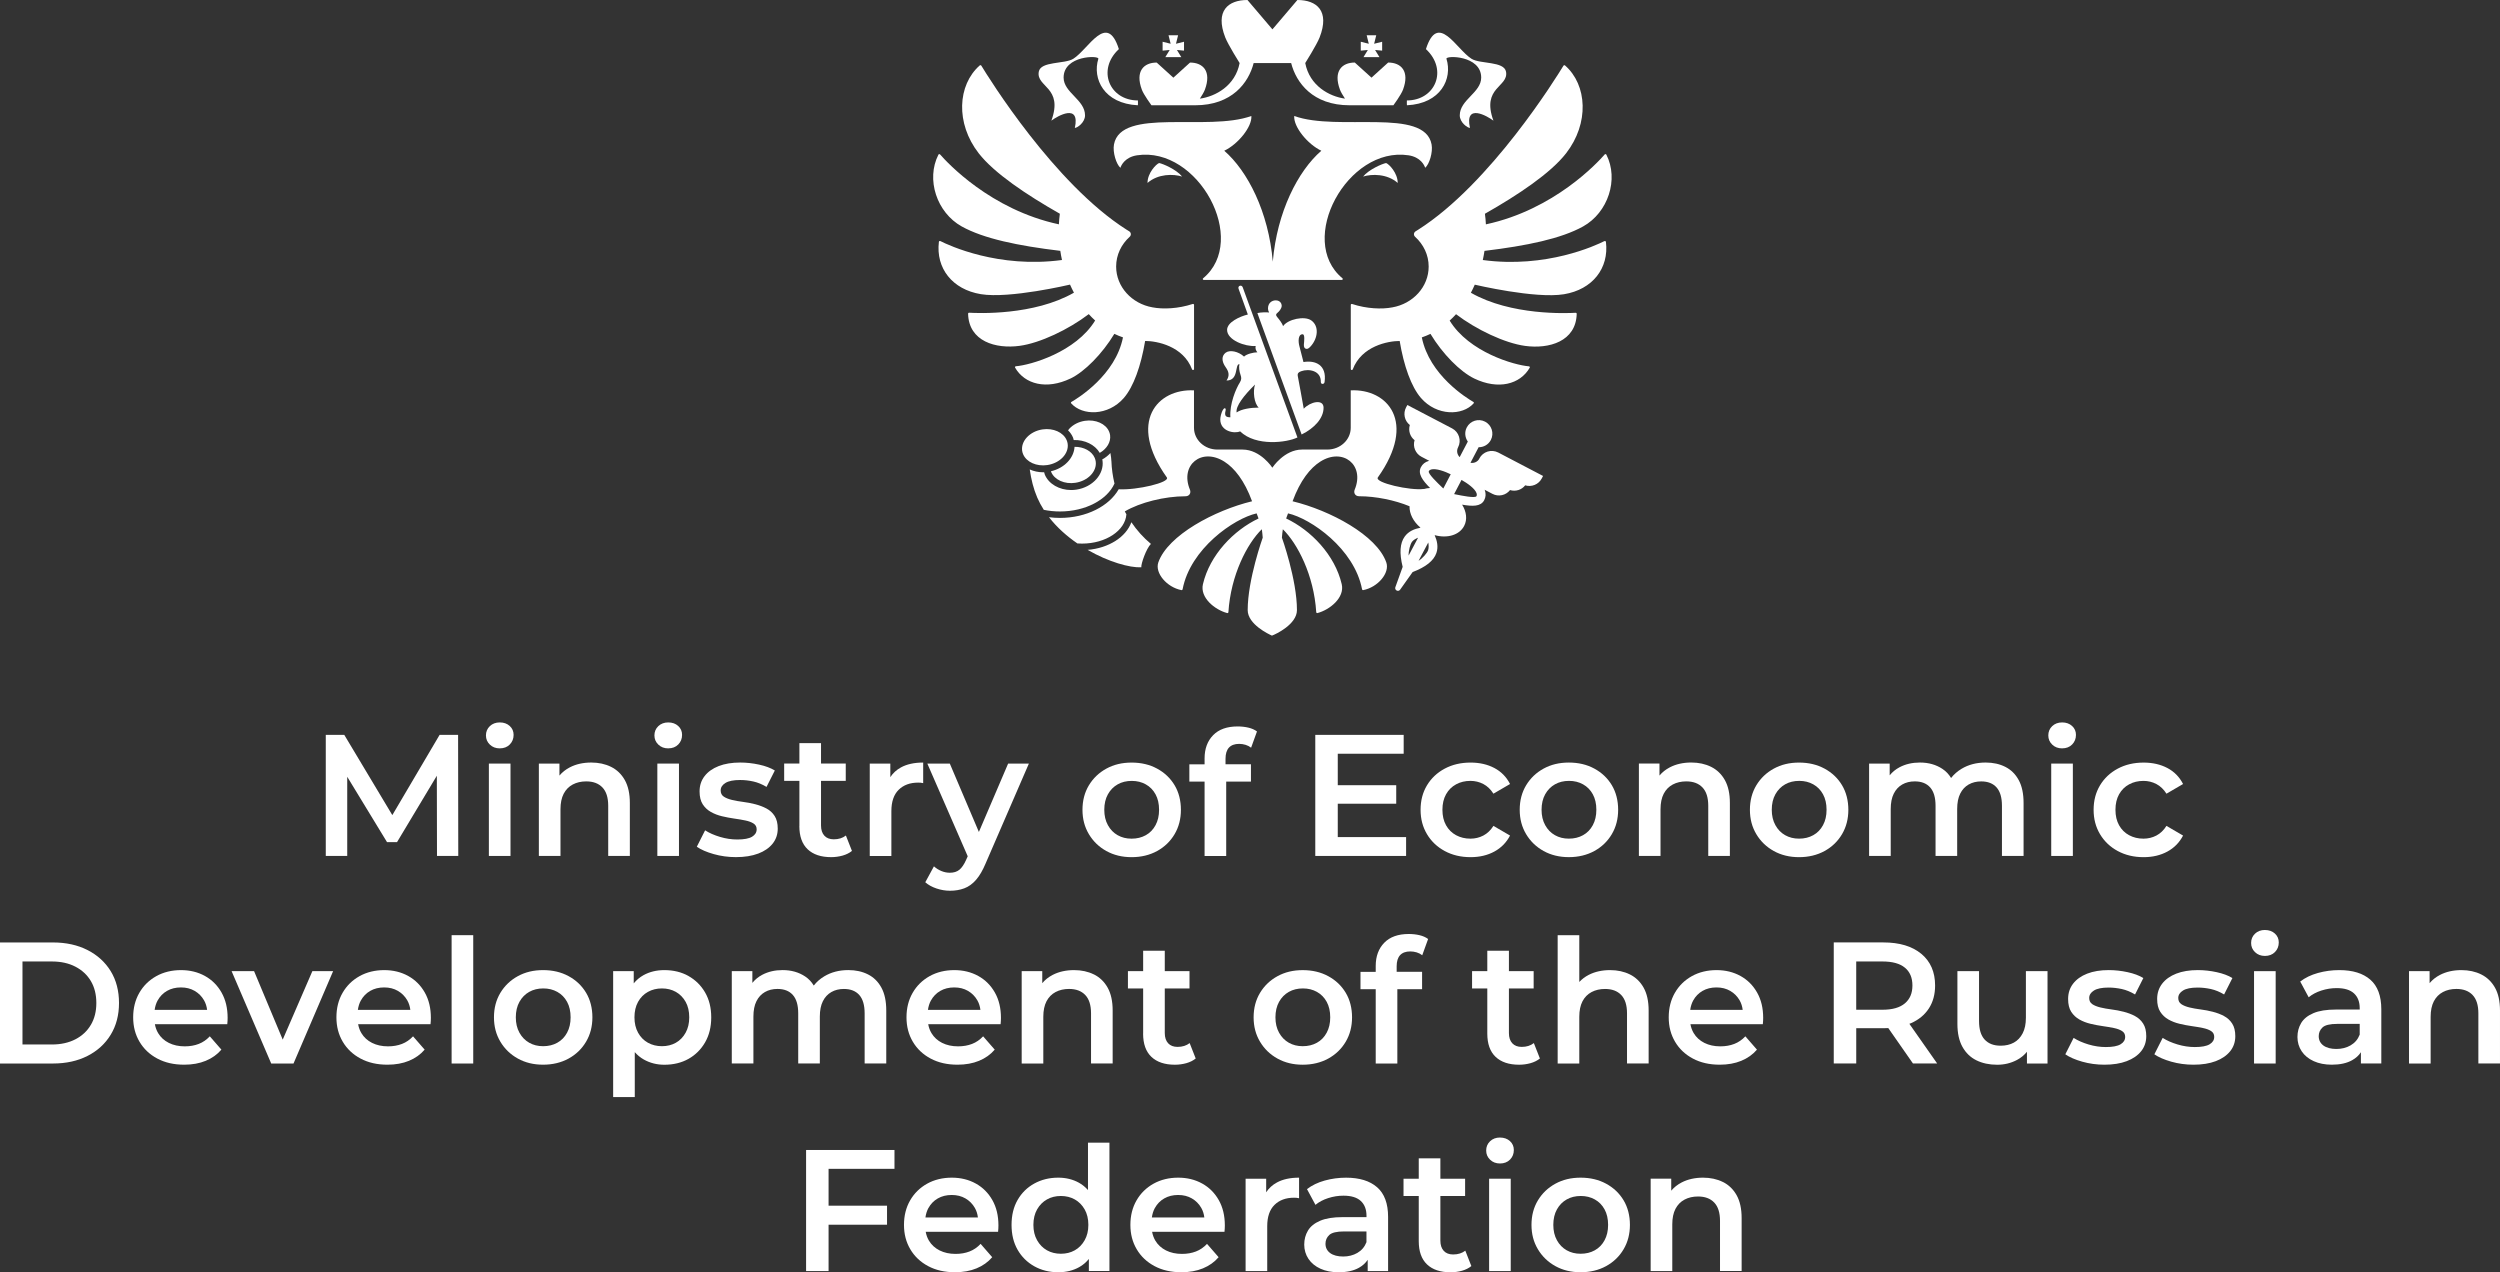 <?xml version="1.0" encoding="UTF-8"?> <svg xmlns="http://www.w3.org/2000/svg" id="_Слой_2" data-name="Слой 2" viewBox="0 0 1144.41 582.4"><rect x="0" y="0" width="1144.41" height="582.4" fill="#333333" stroke="none"/><defs><style> .cls-1 { fill: #fff; } </style></defs><g id="_Слой_1-2" data-name="Слой 1"><g><polygon class="cls-1" points="624.15 26.15 631.46 26.15 629.46 22.88 632.7 23.18 632.7 19.11 629.03 20.03 629.99 16.15 629.99 16.15 625.62 16.15 625.62 16.15 626.58 20.03 622.91 19.11 622.91 23.18 626.15 22.88 624.15 26.15"></polygon><polygon class="cls-1" points="533.44 26.15 540.76 26.15 538.76 22.88 542 23.18 542 19.11 538.32 20.03 539.29 16.15 539.29 16.15 534.91 16.15 534.91 16.15 535.88 20.03 532.2 19.11 532.2 23.18 535.44 22.88 533.44 26.15"></polygon><path class="cls-1" d="M479.42,212.89c5.76-.86,9.94-5.24,9.32-9.75-.08-.56-.23-1.11-.45-1.62-1.52-3.61-6.18-5.69-11.07-4.95-2.87.43-5.42,1.74-7.19,3.67h0c-1.66,1.82-2.41,3.97-2.13,6.07v.02c.08.55.23,1.09.45,1.6,1.52,3.61,6.18,5.69,11.07,4.96Z"></path><path class="cls-1" d="M491.89,204.54c-.29,5.17-4.71,9.78-10.79,11.18.04.11.05.23.09.34,1.51,3.61,6.18,5.7,11.07,4.95,5.76-.86,9.94-5.24,9.32-9.75-.08-.56-.23-1.11-.44-1.62-1.33-3.15-5.05-5.15-9.25-5.1Z"></path><path class="cls-1" d="M503.44,207.31c3.19-1.86,5.15-4.94,4.72-8.11-.08-.56-.23-1.11-.45-1.62-1.51-3.61-6.18-5.69-11.07-4.95-2.87.43-5.42,1.74-7.19,3.67h0c-.2.22-.35.46-.53.7.97.95,1.75,2.06,2.27,3.3.15.36.2.75.31,1.13,5.08-.14,9.74,2.14,11.93,5.88Z"></path><path class="cls-1" d="M634.52,74.63c-1.8.32-7.91,2.96-10.54,6.19,4.01-1.24,10.99-1.33,15.84,2.92h0c0-4.55-3.93-8.59-5.31-9.11Z"></path><path class="cls-1" d="M644.77,71.09c5.54.84,7.29,4.59,7.62,5.73,1.88-1.58,3.62-7.09,2.94-10.71h0c-3.19-17.08-42.89-5.76-62.88-13.02-.38,4.98,6.15,12.96,12.41,15.91-10.69,9.28-20.29,27.97-22.22,50.8-1.93-22.83-11.53-41.52-22.22-50.8,6.25-2.95,12.8-10.93,12.41-15.91-19.99,7.25-59.69-4.06-62.89,13.02-.67,3.61,1.07,9.12,2.95,10.71.34-1.15,2.09-4.89,7.62-5.73,27.97-4.23,51.32,38.88,30.24,56.3-.32.26-.14.75.29.75h63.19c.43,0,.61-.49.3-.75-21.08-17.43,2.27-60.53,30.23-56.3Z"></path><path class="cls-1" d="M662.14,26.91h0c-.5-1.61,15.9-1.65,15.9,8.61,0,6.88-9.81,10.14-9.81,17.28,0,3.32,3.58,5.76,4.67,5.76-2.53-11.46,7.92-5.46,10.74-3.32-5.61-15.41,7.01-15.31,5.77-22.38-.86-4.94-11.83-3.45-15.8-5.95-7.04-4.43-15.38-21.69-20.87-4.43,10.24,9.51,4.28,23.5-8.72,23.5,0,0-.07,2.05.05,2.21,15.5-.76,20.91-12.15,18.07-21.28Z"></path><path class="cls-1" d="M481.27,55.24h0c2.82-2.14,13.27-8.14,10.75,3.32,1.09,0,4.67-2.44,4.67-5.76,0-7.14-9.81-10.4-9.81-17.28,0-10.26,16.4-10.22,15.9-8.61-2.83,9.12,2.57,20.52,18.08,21.28.11-.16.04-2.21.04-2.21-12.99,0-18.95-13.99-8.72-23.5-5.49-17.25-13.83,0-20.87,4.43-3.97,2.5-14.94,1.01-15.8,5.95-1.24,7.07,11.38,6.97,5.77,22.38Z"></path><path class="cls-1" d="M525.29,83.74h0c4.86-4.26,11.84-4.16,15.84-2.92-2.61-3.22-8.74-5.87-10.53-6.19-1.37.51-5.31,4.56-5.31,9.11Z"></path><polygon class="cls-1" points="527.07 48.19 527.07 48.19 527.07 48.19 527.07 48.19"></polygon><path class="cls-1" d="M527.07,48.19h20.06c16.86,0,24.45-10.35,26.75-19.33h17.16c2.29,8.98,9.88,19.33,26.75,19.33h20.06s3.51-4.76,4.39-7.12c3.17-8.48-.88-12.44-6.79-12.44l-7.63,6.92-7.64-6.92c-5.91,0-9.95,3.96-6.79,12.44.4,1.08,1.37,2.68,2.29,4.08-7.12-.98-16.2-5.85-18.19-16.29,0,0,5.26-8.35,6.58-11.73,4.74-12.16-1.31-17.13-10.17-17.13l-11.43,13.44-11.43-13.44c-8.86,0-14.91,4.97-10.17,17.13,1.32,3.38,6.58,11.74,6.58,11.74-2,10.44-11.08,15.31-18.2,16.29.92-1.4,1.88-2.99,2.29-4.08,3.16-8.48-.87-12.44-6.79-12.44l-7.63,6.92-7.63-6.92c-5.91,0-9.95,3.96-6.79,12.44.88,2.35,4.39,7.11,4.39,7.12Z"></path><path class="cls-1" d="M734.45,110.36h0c-3.87,1.96-26.59,12.6-55.68,8.67.3-1.39.56-2.79.77-4.19,19.36-2.32,35.1-5.6,45.14-11.18,11.43-6.36,16.43-21.56,10.66-32.86-.15-.29-.56-.34-.77-.1-3.16,3.64-23.05,25.27-54.38,32-.08-1.62-.23-3.24-.45-4.85,15.22-8.63,30.07-18.57,37.15-27.67,10.69-13.75,9.71-31.28-.47-40.22-.11-.09-.25-.13-.38-.11-.14.02-.26.1-.34.21-3.22,5.31-33.35,54.02-66.44,75.05-.4.26-.81.51-1.22.76-.95.58-1.05,1.81-.24,2.54,3.81,3.46,6.19,8.27,6.19,13.61,0,9.29-7.16,17.01-16.62,18.68-4.81.93-11.75.66-18.42-1.54-.3-.1-.61.1-.61.4v29.41c0,.47.72.59.89.14,4.05-10.74,16.19-13.02,21.49-13.02,1.91,11.48,5.32,20.98,9.75,26.1,7.21,8.31,19,8.2,24.11,2.45.08-.1.12-.22.1-.35-.02-.13-.1-.23-.21-.29-3-1.73-20.18-12.27-23.61-29.55,1.36-.47,2.68-1,3.95-1.62,5.54,9.18,13.61,17.35,20.11,20.47,10.91,5.23,20.9,2.69,25.33-4.97.16-.27-.04-.61-.36-.64-6.75-.54-27.46-6.48-36.29-20.94,1.01-.93,2-1.89,2.92-2.92,9.23,7.03,22.28,13.24,31.62,14.51,10.93,1.49,23.32-2,23.62-14.71,0-.25-.22-.46-.49-.45-3.89.23-29.62,1.35-47.95-9.17.64-1.21,1.23-2.44,1.78-3.7,0,0,27.7,6.55,40.83,4.38,13.04-2.15,20.68-11.88,19.21-23.97-.04-.3-.39-.48-.67-.34Z"></path><path class="cls-1" d="M490.01,173.29c6.49-3.12,14.56-11.29,20.1-20.47,1.27.63,2.6,1.16,3.95,1.62-3.44,17.28-20.61,27.82-23.61,29.55-.11.06-.19.17-.21.29-.02.12.01.25.1.35,5.11,5.75,16.9,5.86,24.11-2.45,4.43-5.12,7.84-14.62,9.75-26.1,5.31,0,17.44,2.28,21.49,13.02.18.45.9.34.9-.14v-29.41c0-.3-.32-.5-.62-.4-6.67,2.2-13.61,2.47-18.41,1.54-9.47-1.67-16.63-9.4-16.63-18.68,0-5.34,2.38-10.16,6.19-13.61.81-.73.7-1.96-.24-2.54-.41-.25-.82-.5-1.23-.76-33.07-21.02-63.19-69.69-66.43-75.04-.15-.25-.51-.3-.74-.11-10.16,8.95-11.15,26.47-.46,40.22,7.08,9.09,21.93,19.04,37.14,27.67-.21,1.61-.36,3.23-.44,4.85-31.31-6.72-51.18-28.32-54.37-31.98-.21-.25-.64-.2-.78.09-5.76,11.31-.76,26.49,10.66,32.85,10.03,5.58,25.77,8.86,45.14,11.18.21,1.4.46,2.8.77,4.19-29.06,3.93-51.77-6.68-55.67-8.66-.29-.15-.64.04-.68.34-1.47,12.1,6.16,21.81,19.21,23.96,13.12,2.17,40.82-4.38,40.82-4.38h0c.55,1.25,1.15,2.49,1.79,3.7-18.33,10.52-44.05,9.41-47.95,9.17-.27-.02-.5.2-.5.45.31,12.71,12.69,16.2,23.62,14.71,9.34-1.27,22.39-7.48,31.62-14.51.93,1.03,1.91,2,2.92,2.92-8.82,14.46-29.53,20.4-36.28,20.94-.33.03-.52.37-.36.64,4.43,7.66,14.42,10.21,25.34,4.97Z"></path><path class="cls-1" d="M604.63,174.86c-.05,1.18,1.61,1.18,1.72-.03,1.08-7.77-4.18-10.01-9.67-9.1-.68-2.67-1.24-5.01-1.88-7.33-.51-1.87-.69-5.39,1.48-5.39,1.17,0,.7,3.27.59,4.68-.1,1.24.35,1.99,1.35,2.02.63.03,1.41-.77,1.87-1.3,3.15-3.56,3.88-9.07.19-11.72-3.08-2.23-10.81-.57-12.93,2.61-.32-1.2-1.85-3.17-2.59-4.03-.71-.84-.9-1.41.09-2.15.47-.36,1.87-1.76,1.87-3.2,0-.86-.66-2.43-2.77-2.43-1.66,0-3.51,1.15-3.51,3.72,0,.57.14,1.18.51,1.84-1.05-.17-3.9-.1-5.37.26l20.25,55.58c5.8-2.86,10.05-7.39,10.05-12.25,0-4.14-6.1-2.77-9.07.46-.95-5.25-1.8-10.11-2.73-14.94-.25-1.33.42-1.81,1.5-2.21h0c3.6-1.33,9.23-.25,9.04,4.94Z"></path><path class="cls-1" d="M559.89,187.51c-.87,1.31-1.29,3.54-1.29,4.5,0,5.51,6.56,6.62,9.07,5.45,7.25,7.01,21.48,5.14,26.25,2.79l-25.06-68.77c-.51-1.3-2.35-.68-1.9.67h0s4.26,11.82,4.26,11.82c-3.64.87-9.5,3.52-9.5,7.04,0,4.68,8.29,7.73,13.08,7.37-.24,1.07.04,2.02.78,2.89-1.74,0-5.02.81-6.1,1.97-2.54-2.37-6.52-3.23-8.41-1.79-1.9,1.45-1.96,3.91.03,6.69,1.38,1.92,1.9,3.82.35,6.05,5.78,0,3.65-7.51,5.91-7.51-.29,1.46-.11,3.14.54,5.01.43,1.24.43,2.12-.31,3.32-1.86,2.98-4.76,9.82-4.37,16.01-1.89-.01-2.86-.47-2.19-3.06.25-.96-.35-1.65-1.13-.46ZM574.51,176.03c-1.07,3.18-.4,8.67,1.69,10.55-3.63,0-7.95.68-10.12,2.22h0c-.52-2.83,3.42-7.89,8.43-12.77Z"></path><path class="cls-1" d="M510.17,221.34c-.79-3.34-1.29-6.77-1.41-10.3,0-.02-.01-.05-.02-.07.02-.49-.18-2.12-.43-3.59-1.05,1.14-2.3,2.16-3.76,2.95.03.18.12.34.14.52.85,6.21-4.52,12.17-11.97,13.29-.8.12-1.6.18-2.39.18-5.39,0-10.24-2.74-12.04-7.03-.15-.36-.22-.75-.33-1.13-.15,0-.31.03-.47.03-2.19,0-4.27-.47-6.11-1.29.65,4.48,1.7,8.84,3.43,12.85.85,1.96,1.86,3.84,3,5.63,2.35.49,4.84.75,7.42.75,11.69,0,21.62-5.38,24.94-12.78Z"></path><path class="cls-1" d="M517.9,239.06c-2.42,6.74-10.34,11.87-20.03,12.65,9.53,5.51,19.28,8.25,24.58,7.98-.17-1.62,2.29-8.62,4.4-10.71-3.44-2.85-6.42-6.2-8.95-9.92Z"></path><path class="cls-1" d="M677.22,209.9c-.8,1.53-2.48,2.24-4.09,1.95l3.73-7.13c2.27.03,4.47-1.16,5.59-3.31,1.59-3.04.41-6.8-2.63-8.39-3.04-1.59-6.8-.41-8.38,2.63-1.12,2.14-.84,4.63.47,6.48l-3.73,7.13c-1.16-1.16-1.53-2.95-.73-4.48,1.64-3.15.42-7.02-2.72-8.67l-20.5-10.72-.6,1.14c-1.43,2.74-.7,6.12,1.74,8.03-.78,2.54.08,5.3,2.17,6.94-.91,2.96.41,6.14,3.15,7.58l3.61,1.89c-.11.03-.24.02-.34.05-1.59.46-2.77,1.41-3.51,2.82-1.57,3,.76,6.1,4.18,9.54-1.01.05-1.97.22-2.88.49,0,0-.01-.04-.01-.05-6.07.85-22.63-2.83-21.02-5.26,18.14-25.52,4.27-40.71-12.41-39.87v17.14c0,5.5-4.8,9.96-10.72,9.96h-11.52c-8.26,0-13.64,8.3-13.64,8.3,0,0-5.38-8.3-13.64-8.3h-11.52c-5.92,0-10.71-4.46-10.71-9.96v-17.14c-16.68-.84-30.57,14.35-12.42,39.87,1.51,2.28-13.65,5.87-22.05,5.41-4.37,7.69-14.77,13.11-26.89,13.11-1.71,0-3.38-.11-5.01-.32,3.65,4.7,8.19,8.71,12.99,12,.69.05,1.4.08,2.11.08,10.9,0,19.8-5.96,20.33-13.41-.25-.44-.5-.87-.74-1.32,6.95-4.12,18.23-6.94,27.77-6.94,1.82,0,2.67-1.54,2.04-3.05-4.68-11.27,5.39-19.43,15.81-12.78,4.55,2.9,9.16,8.6,12.64,18.12-17.1,4.14-38.56,15.54-42.91,27.99-1.67,4.81,3.85,11.36,10.56,12.68.12.03.24,0,.35-.06.1-.07.17-.17.2-.29,3.5-18.58,23.49-32.43,33.89-34.78.52,1.4.35.95.87,2.34-11.33,5.36-22.31,16.65-25.45,30.08-1.44,6.15,5.42,11.7,11.08,13.21.28.08.56-.12.58-.4,1.08-16.98,8.58-31.41,15.3-37.97.18,1.28.32,2.57.41,3.86,0,0-6.88,19.17-6.88,33.16,0,6.51,9.67,11.05,11.1,11.68,1.79-.64,11.45-5.18,11.45-11.68,0-13.99-6.88-33.16-6.88-33.16.09-1.29.23-2.58.42-3.86,6.71,6.56,14.22,20.98,15.29,37.97.02.28.3.48.58.4,5.67-1.52,12.52-7.06,11.09-13.21-3.14-13.43-14.12-24.73-25.45-30.08.52-1.4.35-.94.87-2.34,10.4,2.35,30.38,16.2,33.89,34.78.03.12.1.22.2.29.1.07.23.09.34.06,6.7-1.32,12.24-7.87,10.55-12.68-4.33-12.45-25.8-23.85-42.9-27.99,3.48-9.52,8.1-15.23,12.64-18.12,10.41-6.64,20.49,1.52,15.8,12.78-.63,1.51.22,3.04,2.04,3.04,7.59,0,16.31,1.79,23.06,4.58-.11,3.39,1.71,7,4.93,9.73.02.03.04.06.06.09,0,0,0,0,0,0-2.84.56-5.46,1.65-7.19,4.04-2.21,3.04-2.51,7.6-.95,13.9l-3.37,9.36c-.17.57.09,1.18.62,1.46s1.18.14,1.55-.33l5.76-8.12c6.05-2.31,9.63-5.15,10.87-8.7.97-2.79.37-5.55-.79-8.21,5.67,1.6,11.29.04,13.5-4.2,1.55-2.97,1.05-6.57-.93-9.75,4.72.83,8.55.94,10.11-2.03.74-1.41.84-2.92.32-4.49-.04-.11-.11-.21-.15-.31l3.63,1.9c2.74,1.43,6.12.7,8.03-1.74,2.54.78,5.3-.08,6.94-2.17,2.96.91,6.14-.41,7.58-3.15l.6-1.14-20.5-10.72c-3.15-1.64-7.02-.43-8.67,2.72ZM644.81,254.32c-.07-2.21.72-5.14,1.56-6.31.6-.83,1.74-1.44,2.77-1.86l-4.33,8.17ZM653.74,251.86c-.47,1.36-2.5,3.67-4.37,4.87l4.44-8.39c.23,1.07.26,2.57-.07,3.52ZM660.69,223.61c-.19-.18-.38-.37-.57-.55-1.97-1.89-6.6-6.3-6.06-7.34.21-.41.53-.65,1.04-.8,2.2-.64,6.22.84,8.99,2.19l-3.39,6.5ZM675.87,227.13c-.54,1.03-6.81-.25-9.49-.8-.25-.05-.5-.1-.74-.15l3.39-6.49c2.67,1.5,6.18,3.96,6.9,6.12.17.51.15.9-.06,1.31Z"></path><polygon class="cls-1" points="209.78 391.82 209.7 336.4 201.23 336.4 179.59 373.13 157.6 336.4 149.13 336.4 149.13 391.82 158.95 391.82 158.95 355.58 177.16 385.49 181.75 385.49 199.97 355.1 200.04 391.82 209.78 391.82"></polygon><rect class="cls-1" x="223.79" y="349.54" width="9.9" height="42.28"></rect><path class="cls-1" d="M228.78,342.57c1.9,0,3.43-.59,4.59-1.78,1.16-1.19,1.74-2.65,1.74-4.39,0-1.64-.59-3-1.78-4.08-1.19-1.08-2.71-1.62-4.55-1.62s-3.36.57-4.55,1.7c-1.19,1.14-1.78,2.55-1.78,4.24s.59,3.04,1.78,4.2c1.19,1.16,2.7,1.74,4.55,1.74Z"></path><path class="cls-1" d="M288.32,391.82v-24.23c0-4.28-.77-7.77-2.3-10.49-1.53-2.72-3.63-4.74-6.29-6.06-2.67-1.32-5.69-1.98-9.07-1.98-3.7,0-6.96.73-9.78,2.18-1.91.98-3.5,2.25-4.79,3.79v-5.49h-9.42v42.28h9.9v-21.38c0-2.85.49-5.21,1.46-7.09.98-1.87,2.36-3.29,4.16-4.24,1.79-.95,3.85-1.42,6.18-1.42,3.17,0,5.63.92,7.4,2.77,1.77,1.85,2.65,4.65,2.65,8.39v22.96h9.9Z"></path><path class="cls-1" d="M305.9,342.57c1.9,0,3.43-.59,4.59-1.78,1.16-1.19,1.74-2.65,1.74-4.39,0-1.64-.59-3-1.78-4.08-1.19-1.08-2.71-1.62-4.55-1.62s-3.36.57-4.55,1.7c-1.19,1.14-1.78,2.55-1.78,4.24s.59,3.04,1.78,4.2c1.19,1.16,2.7,1.74,4.55,1.74Z"></path><rect class="cls-1" x="300.91" y="349.54" width="9.9" height="42.28"></rect><path class="cls-1" d="M347.07,390.75c2.85-1.08,5.05-2.6,6.61-4.55,1.56-1.95,2.34-4.25,2.34-6.89,0-2.38-.48-4.3-1.42-5.78-.95-1.48-2.2-2.62-3.76-3.44-1.56-.82-3.26-1.46-5.11-1.94-1.85-.48-3.71-.83-5.58-1.07-1.87-.24-3.58-.54-5.11-.91-1.53-.37-2.77-.87-3.72-1.5-.95-.63-1.42-1.58-1.42-2.85,0-1.37.72-2.51,2.18-3.41,1.45-.9,3.68-1.35,6.69-1.35,2.01,0,4.02.22,6.06.67,2.03.45,4.05,1.28,6.06,2.49l3.8-7.52c-1.9-1.16-4.3-2.06-7.21-2.69-2.9-.63-5.78-.95-8.63-.95-3.8,0-7.09.54-9.86,1.62-2.77,1.08-4.92,2.61-6.45,4.59-1.53,1.98-2.3,4.31-2.3,7.01,0,2.43.48,4.38,1.42,5.86.95,1.48,2.19,2.65,3.72,3.52,1.53.87,3.23,1.53,5.11,1.98,1.87.45,3.75.8,5.62,1.07,1.87.26,3.58.55,5.11.87,1.53.32,2.77.78,3.72,1.39.95.61,1.43,1.49,1.43,2.65,0,1.42-.7,2.56-2.1,3.4-1.4.84-3.66,1.27-6.77,1.27-2.64,0-5.28-.4-7.92-1.19-2.64-.79-4.91-1.79-6.81-3.01l-3.8,7.52c1.9,1.32,4.47,2.44,7.72,3.36,3.25.92,6.64,1.39,10.17,1.39,3.96,0,7.36-.54,10.21-1.62Z"></path><path class="cls-1" d="M365.91,378.12c0,4.7,1.27,8.25,3.8,10.65,2.53,2.4,6.12,3.6,10.77,3.6,1.79,0,3.54-.24,5.23-.71,1.69-.48,3.11-1.19,4.28-2.14l-2.77-7.05c-1.48,1.16-3.33,1.74-5.54,1.74-1.85,0-3.29-.55-4.31-1.66s-1.54-2.67-1.54-4.67v-20.43h11.32v-7.92h-11.32v-9.34h-9.9v9.34h-6.97v7.92h6.97v20.67Z"></path><path class="cls-1" d="M421.41,358.29c.37.03.76.09,1.19.2v-9.42c-4.06,0-7.46.74-10.17,2.22-2.03,1.1-3.65,2.59-4.87,4.45v-6.19h-9.42v42.28h9.9v-20.51c0-4.33,1.11-7.59,3.33-9.78,2.22-2.19,5.2-3.29,8.95-3.29.37,0,.74.01,1.11.04Z"></path><path class="cls-1" d="M439.15,398.16c-1.11.9-2.56,1.35-4.35,1.35-1.32,0-2.61-.26-3.88-.79-1.27-.53-2.4-1.24-3.4-2.14l-3.96,7.29c1.37,1.21,3.09,2.16,5.15,2.85,2.06.69,4.12,1.03,6.18,1.03,2.38,0,4.55-.37,6.53-1.11s3.77-2.03,5.38-3.88c1.61-1.85,3.07-4.36,4.39-7.52l19.79-45.68h-9.5l-13.38,31.28-13.3-31.28h-10.29l18.48,42.41-.75,1.69c-.95,2.11-1.98,3.61-3.09,4.51Z"></path><path class="cls-1" d="M498.45,381.85c1.95,3.27,4.62,5.85,8,7.72,3.38,1.87,7.23,2.81,11.56,2.81s8.27-.94,11.68-2.81c3.4-1.87,6.07-4.45,8-7.72,1.93-3.27,2.89-6.99,2.89-11.16s-.96-8.02-2.89-11.24c-1.93-3.22-4.59-5.75-8-7.6-3.4-1.85-7.3-2.77-11.68-2.77s-8.18.92-11.56,2.77c-3.38,1.85-6.04,4.39-8,7.64-1.95,3.25-2.93,6.98-2.93,11.2s.98,7.89,2.93,11.16ZM507.16,363.6c1.11-1.98,2.6-3.5,4.47-4.55,1.87-1.06,4.02-1.58,6.45-1.58s4.51.53,6.41,1.58c1.9,1.06,3.39,2.57,4.47,4.55,1.08,1.98,1.62,4.34,1.62,7.09s-.54,5.04-1.62,7.05c-1.08,2.01-2.57,3.54-4.47,4.59-1.9,1.06-4.06,1.58-6.49,1.58s-4.5-.53-6.37-1.58c-1.87-1.05-3.36-2.58-4.47-4.59-1.11-2.01-1.66-4.35-1.66-7.05s.55-5.11,1.66-7.09Z"></path><path class="cls-1" d="M572.64,357.78v-7.92h-11.64v-2.53c0-2.27.53-3.97,1.58-5.11,1.06-1.13,2.61-1.7,4.67-1.7,1,0,1.98.15,2.93.44s1.79.73,2.53,1.31l2.69-7.44c-1.06-.79-2.36-1.37-3.92-1.74-1.56-.37-3.21-.55-4.95-.55-4.86,0-8.59,1.33-11.2,4-2.61,2.67-3.92,6.22-3.92,10.65v2.69h-6.97v7.92h6.97v34.05h9.9v-34.05h11.32Z"></path><polygon class="cls-1" points="642.55 345.03 642.55 336.4 602.09 336.4 602.09 391.82 643.66 391.82 643.66 383.19 612.38 383.19 612.38 367.91 639.14 367.91 639.14 359.44 612.38 359.44 612.38 345.03 642.55 345.03"></polygon><path class="cls-1" d="M666.54,359.04c1.95-1.06,4.14-1.58,6.57-1.58,2.11,0,4.08.48,5.9,1.43,1.82.95,3.36,2.43,4.63,4.43l7.6-4.43c-1.64-3.22-4.03-5.66-7.17-7.32-3.14-1.66-6.77-2.49-10.89-2.49-4.43,0-8.38.92-11.84,2.77-3.46,1.85-6.16,4.39-8.12,7.64-1.95,3.25-2.93,6.98-2.93,11.2s.98,7.89,2.93,11.16c1.95,3.27,4.66,5.85,8.12,7.72,3.46,1.87,7.4,2.81,11.84,2.81,4.12,0,7.75-.86,10.89-2.57,3.14-1.71,5.53-4.16,7.17-7.32l-7.6-4.43c-1.27,2.01-2.81,3.48-4.63,4.43-1.82.95-3.79,1.42-5.9,1.42-2.43,0-4.62-.53-6.57-1.58-1.95-1.05-3.48-2.57-4.59-4.55-1.11-1.98-1.66-4.34-1.66-7.09s.55-5.11,1.66-7.09c1.11-1.98,2.64-3.5,4.59-4.55Z"></path><path class="cls-1" d="M729.84,351.84c-3.4-1.85-7.3-2.77-11.68-2.77s-8.18.92-11.56,2.77c-3.38,1.85-6.04,4.39-8,7.64-1.95,3.25-2.93,6.98-2.93,11.2s.98,7.89,2.93,11.16c1.95,3.27,4.62,5.85,8,7.72,3.38,1.87,7.23,2.81,11.56,2.81s8.27-.94,11.68-2.81c3.4-1.87,6.07-4.45,8-7.72,1.93-3.27,2.89-6.99,2.89-11.16s-.96-8.02-2.89-11.24c-1.93-3.22-4.59-5.75-8-7.6ZM729.13,377.73c-1.08,2.01-2.57,3.54-4.47,4.59-1.9,1.06-4.06,1.58-6.49,1.58s-4.5-.53-6.37-1.58c-1.87-1.05-3.36-2.58-4.47-4.59-1.11-2.01-1.66-4.35-1.66-7.05s.55-5.11,1.66-7.09c1.11-1.98,2.6-3.5,4.47-4.55,1.87-1.06,4.02-1.58,6.45-1.58s4.51.53,6.41,1.58c1.9,1.06,3.39,2.57,4.47,4.55,1.08,1.98,1.62,4.34,1.62,7.09s-.54,5.04-1.62,7.05Z"></path><path class="cls-1" d="M760.13,370.44c0-2.85.49-5.21,1.46-7.09.98-1.87,2.36-3.29,4.16-4.24,1.79-.95,3.85-1.42,6.18-1.42,3.17,0,5.63.92,7.4,2.77,1.77,1.85,2.65,4.65,2.65,8.39v22.96h9.9v-24.23c0-4.28-.77-7.77-2.3-10.49-1.53-2.72-3.63-4.74-6.29-6.06-2.67-1.32-5.69-1.98-9.07-1.98-3.7,0-6.96.73-9.78,2.18-1.91.98-3.5,2.25-4.79,3.79v-5.49h-9.42v42.28h9.9v-21.38Z"></path><path class="cls-1" d="M843.22,381.85c1.93-3.27,2.89-6.99,2.89-11.16s-.96-8.02-2.89-11.24c-1.93-3.22-4.59-5.75-8-7.6s-7.3-2.77-11.68-2.77-8.18.92-11.56,2.77c-3.38,1.85-6.04,4.39-8,7.64-1.95,3.25-2.93,6.98-2.93,11.2s.98,7.89,2.93,11.16c1.95,3.27,4.62,5.85,8,7.72,3.38,1.87,7.23,2.81,11.56,2.81s8.27-.94,11.68-2.81c3.4-1.87,6.07-4.45,8-7.72ZM834.51,377.73c-1.08,2.01-2.57,3.54-4.47,4.59-1.9,1.06-4.06,1.58-6.49,1.58s-4.5-.53-6.37-1.58c-1.87-1.05-3.36-2.58-4.47-4.59-1.11-2.01-1.66-4.35-1.66-7.05s.55-5.11,1.66-7.09c1.11-1.98,2.6-3.5,4.47-4.55,1.87-1.06,4.02-1.58,6.45-1.58s4.51.53,6.41,1.58c1.9,1.06,3.39,2.57,4.47,4.55,1.08,1.98,1.62,4.34,1.62,7.09s-.54,5.04-1.62,7.05Z"></path><path class="cls-1" d="M901.18,359.12c1.66-.95,3.58-1.42,5.74-1.42,3.06,0,5.41.92,7.05,2.77,1.64,1.85,2.45,4.65,2.45,8.39v22.96h9.9v-24.23c0-4.28-.74-7.77-2.22-10.49-1.48-2.72-3.52-4.74-6.14-6.06-2.61-1.32-5.61-1.98-8.99-1.98-4.17,0-7.84.95-11.01,2.85-1.95,1.17-3.55,2.58-4.82,4.23-1.01-1.68-2.31-3.07-3.93-4.15-2.93-1.95-6.37-2.93-10.33-2.93-3.48,0-6.59.71-9.3,2.14-1.81.95-3.32,2.19-4.55,3.72v-5.38h-9.42v42.28h9.9v-21.46c0-2.85.46-5.2,1.39-7.05.92-1.85,2.22-3.25,3.88-4.2,1.66-.95,3.58-1.42,5.74-1.42,3.06,0,5.41.92,7.05,2.77,1.64,1.85,2.46,4.65,2.46,8.39v22.96h9.9v-21.46c0-2.85.46-5.2,1.39-7.05.92-1.85,2.22-3.25,3.88-4.2Z"></path><path class="cls-1" d="M943.97,342.57c1.9,0,3.43-.59,4.59-1.78,1.16-1.19,1.74-2.65,1.74-4.39,0-1.64-.59-3-1.78-4.08-1.19-1.08-2.71-1.62-4.55-1.62s-3.37.57-4.55,1.7c-1.19,1.14-1.78,2.55-1.78,4.24s.59,3.04,1.78,4.2c1.19,1.16,2.7,1.74,4.55,1.74Z"></path><rect class="cls-1" x="938.98" y="349.54" width="9.9" height="42.28"></rect><path class="cls-1" d="M969.43,389.57c3.46,1.87,7.4,2.81,11.84,2.81,4.12,0,7.75-.86,10.89-2.57,3.14-1.71,5.53-4.16,7.17-7.32l-7.6-4.43c-1.27,2.01-2.81,3.48-4.63,4.43-1.82.95-3.79,1.42-5.9,1.42-2.43,0-4.62-.53-6.57-1.58-1.95-1.05-3.48-2.57-4.59-4.55-1.11-1.98-1.66-4.34-1.66-7.09s.55-5.11,1.66-7.09,2.64-3.5,4.59-4.55c1.95-1.06,4.14-1.58,6.57-1.58,2.11,0,4.08.48,5.9,1.43,1.82.95,3.37,2.43,4.63,4.43l7.6-4.43c-1.64-3.22-4.03-5.66-7.17-7.32s-6.77-2.49-10.89-2.49c-4.43,0-8.38.92-11.84,2.77-3.46,1.85-6.16,4.39-8.12,7.64-1.95,3.25-2.93,6.98-2.93,11.2s.98,7.89,2.93,11.16c1.95,3.27,4.66,5.85,8.12,7.72Z"></path><path class="cls-1" d="M40.06,434.9c-4.54-2.32-9.82-3.48-15.84-3.48H0v55.42h24.23c6.02,0,11.29-1.16,15.84-3.48,4.54-2.32,8.08-5.55,10.61-9.7,2.53-4.14,3.8-8.99,3.8-14.53s-1.27-10.45-3.8-14.57-6.07-7.34-10.61-9.66ZM41.61,469.1c-1.66,2.85-4.03,5.07-7.09,6.65-3.06,1.58-6.65,2.38-10.77,2.38h-13.46v-38h13.46c4.12,0,7.71.79,10.77,2.38,3.06,1.58,5.42,3.79,7.09,6.61,1.66,2.82,2.49,6.16,2.49,10.02s-.83,7.13-2.49,9.98Z"></path><path class="cls-1" d="M93.82,446.77c-3.22-1.79-6.89-2.69-11.01-2.69s-7.98.92-11.28,2.77c-3.3,1.85-5.89,4.39-7.76,7.64-1.87,3.25-2.81,6.98-2.81,11.2s.96,7.89,2.89,11.16c1.93,3.27,4.64,5.85,8.16,7.72,3.51,1.88,7.61,2.81,12.31,2.81,3.69,0,6.98-.59,9.86-1.78,2.88-1.19,5.27-2.89,7.17-5.11l-5.31-6.1c-1.48,1.58-3.17,2.75-5.07,3.48-1.9.74-4.04,1.11-6.41,1.11-2.75,0-5.17-.53-7.28-1.58-2.11-1.06-3.75-2.56-4.91-4.51-.73-1.23-1.2-2.58-1.47-4.04h33.14c.05-.47.09-.98.12-1.5.03-.53.04-1,.04-1.42,0-4.43-.92-8.29-2.77-11.56-1.85-3.27-4.38-5.81-7.6-7.6ZM72.17,457.98c1.03-1.87,2.45-3.34,4.28-4.39s3.95-1.58,6.37-1.58,4.47.53,6.29,1.58c1.82,1.06,3.26,2.51,4.31,4.35.74,1.3,1.2,2.76,1.39,4.35h-24.02c.22-1.59.67-3.03,1.37-4.32Z"></path><polygon class="cls-1" points="129.42 475.9 116.31 444.56 106.02 444.56 124.15 486.84 134.36 486.84 152.49 444.56 142.99 444.56 129.42 475.9"></polygon><path class="cls-1" d="M186.86,446.77c-3.22-1.79-6.89-2.69-11.01-2.69s-7.98.92-11.28,2.77c-3.3,1.85-5.89,4.39-7.76,7.64-1.87,3.25-2.81,6.98-2.81,11.2s.96,7.89,2.89,11.16c1.93,3.27,4.64,5.85,8.16,7.72,3.51,1.88,7.61,2.81,12.31,2.81,3.69,0,6.98-.59,9.86-1.78,2.88-1.19,5.27-2.89,7.17-5.11l-5.31-6.1c-1.48,1.58-3.17,2.75-5.07,3.48-1.9.74-4.04,1.11-6.41,1.11-2.75,0-5.17-.53-7.28-1.58-2.11-1.06-3.75-2.56-4.91-4.51-.73-1.23-1.2-2.58-1.47-4.04h33.14c.05-.47.09-.98.12-1.5.03-.53.04-1,.04-1.42,0-4.43-.92-8.29-2.77-11.56-1.85-3.27-4.38-5.81-7.6-7.6ZM165.2,457.98c1.03-1.87,2.45-3.34,4.28-4.39s3.95-1.58,6.37-1.58,4.47.53,6.29,1.58c1.82,1.06,3.26,2.51,4.31,4.35.74,1.3,1.2,2.76,1.39,4.35h-24.02c.22-1.59.67-3.03,1.37-4.32Z"></path><rect class="cls-1" x="206.73" y="428.09" width="9.9" height="58.75"></rect><path class="cls-1" d="M260.29,446.85c-3.4-1.85-7.3-2.77-11.68-2.77s-8.18.92-11.56,2.77c-3.38,1.85-6.04,4.39-8,7.64-1.95,3.25-2.93,6.98-2.93,11.2s.98,7.89,2.93,11.16c1.95,3.27,4.62,5.85,8,7.72,3.38,1.88,7.23,2.81,11.56,2.81s8.27-.94,11.68-2.81c3.4-1.87,6.07-4.45,8-7.72,1.93-3.27,2.89-6.99,2.89-11.16s-.96-8.02-2.89-11.24c-1.93-3.22-4.59-5.75-8-7.6ZM259.58,472.74c-1.08,2.01-2.57,3.54-4.47,4.59-1.9,1.06-4.06,1.58-6.49,1.58s-4.5-.53-6.37-1.58c-1.87-1.06-3.36-2.59-4.47-4.59-1.11-2-1.66-4.35-1.66-7.05s.55-5.11,1.66-7.09c1.11-1.98,2.6-3.5,4.47-4.55,1.87-1.06,4.02-1.58,6.45-1.58s4.51.53,6.41,1.58c1.9,1.06,3.39,2.57,4.47,4.55,1.08,1.98,1.62,4.34,1.62,7.09s-.54,5.04-1.62,7.05Z"></path><path class="cls-1" d="M315.16,446.77c-3.19-1.79-6.88-2.69-11.05-2.69-3.59,0-6.78.78-9.58,2.34-1.7.95-3.17,2.19-4.43,3.73v-5.59h-9.42v57.64h9.9v-20.57c1.21,1.37,2.59,2.51,4.16,3.39,2.82,1.58,5.95,2.38,9.38,2.38,4.17,0,7.85-.9,11.05-2.69,3.19-1.79,5.73-4.32,7.6-7.56,1.87-3.25,2.81-7.06,2.81-11.44s-.94-8.18-2.81-11.4c-1.87-3.22-4.41-5.73-7.6-7.52ZM313.85,472.74c-1.11,2.01-2.6,3.54-4.47,4.59-1.87,1.06-4,1.58-6.37,1.58s-4.51-.53-6.41-1.58c-1.9-1.06-3.4-2.59-4.51-4.59-1.11-2-1.66-4.35-1.66-7.05s.55-5.11,1.66-7.09,2.61-3.5,4.51-4.55c1.9-1.06,4.04-1.58,6.41-1.58s4.5.53,6.37,1.58c1.87,1.06,3.36,2.57,4.47,4.55s1.66,4.34,1.66,7.09-.55,5.04-1.66,7.05Z"></path><path class="cls-1" d="M375.29,486.84v-21.46c0-2.85.46-5.2,1.39-7.05.92-1.85,2.22-3.25,3.88-4.2,1.66-.95,3.58-1.42,5.74-1.42,3.06,0,5.41.92,7.05,2.77,1.64,1.85,2.45,4.65,2.45,8.39v22.96h9.9v-24.23c0-4.28-.74-7.77-2.22-10.49-1.48-2.72-3.52-4.74-6.14-6.06-2.61-1.32-5.61-1.98-8.99-1.98-4.17,0-7.84.95-11.01,2.85-1.95,1.17-3.55,2.58-4.82,4.23-1.01-1.68-2.31-3.07-3.93-4.15-2.93-1.95-6.37-2.93-10.33-2.93-3.48,0-6.59.71-9.3,2.14-1.81.95-3.32,2.19-4.55,3.72v-5.38h-9.42v42.28h9.9v-21.46c0-2.85.46-5.2,1.39-7.05.92-1.85,2.22-3.25,3.88-4.2s3.58-1.42,5.74-1.42c3.06,0,5.41.92,7.05,2.77,1.64,1.85,2.45,4.65,2.45,8.39v22.96h9.9Z"></path><path class="cls-1" d="M447.82,446.77c-3.22-1.79-6.89-2.69-11.01-2.69s-7.98.92-11.28,2.77c-3.3,1.85-5.89,4.39-7.76,7.64-1.87,3.25-2.81,6.98-2.81,11.2s.96,7.89,2.89,11.16c1.93,3.27,4.64,5.85,8.16,7.72,3.51,1.88,7.61,2.81,12.31,2.81,3.69,0,6.98-.59,9.86-1.78,2.88-1.19,5.27-2.89,7.17-5.11l-5.31-6.1c-1.48,1.58-3.17,2.75-5.07,3.48-1.9.74-4.04,1.11-6.41,1.11-2.75,0-5.17-.53-7.28-1.58-2.11-1.06-3.75-2.56-4.91-4.51-.73-1.23-1.2-2.58-1.47-4.04h33.14c.05-.47.09-.98.12-1.5.03-.53.04-1,.04-1.42,0-4.43-.92-8.29-2.77-11.56-1.85-3.27-4.38-5.81-7.6-7.6ZM426.16,457.98c1.03-1.87,2.45-3.34,4.28-4.39s3.95-1.58,6.37-1.58,4.47.53,6.29,1.58c1.82,1.06,3.26,2.51,4.31,4.35.74,1.3,1.2,2.76,1.39,4.35h-24.02c.22-1.59.67-3.03,1.37-4.32Z"></path><path class="cls-1" d="M500.75,446.06c-2.67-1.32-5.69-1.98-9.07-1.98-3.7,0-6.96.73-9.78,2.18-1.91.98-3.5,2.25-4.79,3.79v-5.5h-9.42v42.28h9.9v-21.38c0-2.85.49-5.21,1.46-7.09.98-1.87,2.36-3.29,4.16-4.24,1.79-.95,3.85-1.42,6.18-1.42,3.17,0,5.63.92,7.4,2.77,1.77,1.85,2.65,4.65,2.65,8.39v22.96h9.9v-24.23c0-4.28-.77-7.77-2.3-10.49-1.53-2.72-3.63-4.74-6.29-6.06Z"></path><path class="cls-1" d="M523.27,473.14c0,4.7,1.27,8.25,3.8,10.65,2.53,2.4,6.12,3.6,10.77,3.6,1.79,0,3.54-.24,5.23-.71,1.69-.48,3.11-1.19,4.28-2.14l-2.77-7.05c-1.48,1.16-3.33,1.74-5.54,1.74-1.85,0-3.29-.55-4.31-1.66s-1.54-2.67-1.54-4.67v-20.43h11.32v-7.92h-11.32v-9.34h-9.9v9.34h-6.97v7.92h6.97v20.67Z"></path><path class="cls-1" d="M616.03,476.86c1.93-3.27,2.89-6.99,2.89-11.16s-.96-8.02-2.89-11.24c-1.93-3.22-4.59-5.75-8-7.6-3.4-1.85-7.3-2.77-11.68-2.77s-8.18.92-11.56,2.77c-3.38,1.85-6.04,4.39-8,7.64-1.95,3.25-2.93,6.98-2.93,11.2s.98,7.89,2.93,11.16c1.95,3.27,4.62,5.85,8,7.72,3.38,1.88,7.23,2.81,11.56,2.81s8.27-.94,11.68-2.81c3.4-1.87,6.07-4.45,8-7.72ZM602.84,477.33c-1.9,1.06-4.06,1.58-6.49,1.58s-4.5-.53-6.37-1.58c-1.87-1.06-3.36-2.59-4.47-4.59-1.11-2-1.66-4.35-1.66-7.05s.55-5.11,1.66-7.09c1.11-1.98,2.6-3.5,4.47-4.55,1.87-1.06,4.02-1.58,6.45-1.58s4.51.53,6.41,1.58c1.9,1.06,3.39,2.57,4.47,4.55,1.08,1.98,1.62,4.34,1.62,7.09s-.54,5.04-1.62,7.05c-1.08,2.01-2.57,3.54-4.47,4.59Z"></path><path class="cls-1" d="M650.98,452.79v-7.92h-11.64v-2.53c0-2.27.53-3.97,1.58-5.11,1.06-1.13,2.61-1.7,4.67-1.7,1,0,1.98.15,2.93.44.95.29,1.79.73,2.53,1.31l2.69-7.44c-1.06-.79-2.36-1.37-3.92-1.74-1.56-.37-3.21-.55-4.95-.55-4.86,0-8.59,1.33-11.2,4-2.61,2.67-3.92,6.21-3.92,10.65v2.69h-6.97v7.92h6.97v34.05h9.9v-34.05h11.32Z"></path><path class="cls-1" d="M702.13,477.49c-1.48,1.16-3.33,1.74-5.54,1.74-1.85,0-3.29-.55-4.32-1.66s-1.54-2.67-1.54-4.67v-20.43h11.32v-7.92h-11.32v-9.34h-9.9v9.34h-6.97v7.92h6.97v20.67c0,4.7,1.27,8.25,3.8,10.65,2.53,2.4,6.12,3.6,10.77,3.6,1.79,0,3.54-.24,5.23-.71,1.69-.48,3.11-1.19,4.28-2.14l-2.77-7.05Z"></path><path class="cls-1" d="M746.11,446.06c-2.67-1.32-5.69-1.98-9.07-1.98-3.7,0-6.96.73-9.78,2.18-1.68.86-3.11,1.95-4.32,3.25v-21.42h-9.9v58.75h9.9v-21.38c0-2.85.49-5.21,1.46-7.09.98-1.87,2.36-3.29,4.16-4.24,1.79-.95,3.85-1.42,6.18-1.42,3.17,0,5.63.92,7.4,2.77,1.77,1.85,2.65,4.65,2.65,8.39v22.96h9.9v-24.23c0-4.28-.77-7.77-2.3-10.49-1.53-2.72-3.63-4.74-6.29-6.06Z"></path><path class="cls-1" d="M796.74,446.77c-3.22-1.79-6.89-2.69-11.01-2.69s-7.98.92-11.28,2.77c-3.3,1.85-5.89,4.39-7.76,7.64-1.87,3.25-2.81,6.98-2.81,11.2s.96,7.89,2.89,11.16c1.93,3.27,4.64,5.85,8.16,7.72,3.51,1.88,7.61,2.81,12.31,2.81,3.69,0,6.98-.59,9.86-1.78,2.88-1.19,5.27-2.89,7.17-5.11l-5.31-6.1c-1.48,1.58-3.17,2.75-5.07,3.48-1.9.74-4.04,1.11-6.41,1.11-2.75,0-5.17-.53-7.28-1.58-2.11-1.06-3.75-2.56-4.91-4.51-.73-1.23-1.2-2.58-1.47-4.04h33.14c.05-.47.09-.98.12-1.5.03-.53.04-1,.04-1.42,0-4.43-.92-8.29-2.77-11.56-1.85-3.27-4.38-5.81-7.6-7.6ZM775.09,457.98c1.03-1.87,2.45-3.34,4.28-4.39s3.95-1.58,6.37-1.58,4.47.53,6.29,1.58,3.26,2.51,4.32,4.35c.74,1.3,1.2,2.76,1.39,4.35h-24.02c.22-1.59.67-3.03,1.37-4.32Z"></path><path class="cls-1" d="M874.85,468.35c3.51-1.56,6.22-3.8,8.12-6.73,1.9-2.93,2.85-6.43,2.85-10.49,0-6.18-2.1-11-6.29-14.49-4.2-3.48-9.99-5.23-17.38-5.23h-22.72v55.42h10.29v-16.15h12.51c.74,0,1.46-.02,2.16-.06l11.3,16.21h11.08l-12.73-18.16c.27-.11.55-.21.81-.33ZM872,442.97c2.3,1.9,3.44,4.62,3.44,8.16s-1.15,6.2-3.44,8.16c-2.3,1.95-5.71,2.93-10.25,2.93h-12.04v-22.09h12.04c4.54,0,7.96.95,10.25,2.85Z"></path><path class="cls-1" d="M927.38,465.93c0,2.8-.49,5.15-1.46,7.05-.98,1.9-2.32,3.33-4.04,4.28-1.72.95-3.74,1.42-6.06,1.42-3.17,0-5.61-.94-7.32-2.81-1.72-1.87-2.57-4.71-2.57-8.51v-22.8h-9.9v24.15c0,4.22.76,7.72,2.3,10.49s3.67,4.83,6.41,6.18c2.74,1.35,5.91,2.02,9.5,2.02,3.27,0,6.28-.73,9.03-2.18,1.82-.96,3.35-2.22,4.59-3.76v5.38h9.42v-42.28h-9.9v21.38Z"></path><path class="cls-1" d="M977.31,465.1c-1.56-.82-3.26-1.46-5.11-1.94-1.85-.48-3.71-.83-5.58-1.07-1.88-.24-3.58-.54-5.11-.91-1.53-.37-2.77-.87-3.72-1.5-.95-.63-1.43-1.58-1.43-2.85,0-1.37.73-2.51,2.18-3.41,1.45-.9,3.68-1.35,6.69-1.35,2,0,4.02.23,6.06.67,2.03.45,4.05,1.28,6.06,2.49l3.8-7.52c-1.9-1.16-4.3-2.06-7.21-2.69-2.9-.63-5.78-.95-8.63-.95-3.8,0-7.09.54-9.86,1.62-2.77,1.08-4.92,2.61-6.45,4.59s-2.29,4.32-2.29,7.01c0,2.43.47,4.38,1.42,5.86.95,1.48,2.19,2.65,3.72,3.52,1.53.87,3.23,1.53,5.11,1.98,1.87.45,3.75.81,5.62,1.07,1.87.26,3.57.55,5.11.87,1.53.32,2.77.78,3.72,1.39.95.61,1.42,1.49,1.42,2.65,0,1.43-.7,2.56-2.1,3.4-1.4.85-3.66,1.27-6.77,1.27-2.64,0-5.28-.4-7.92-1.19-2.64-.79-4.91-1.79-6.81-3.01l-3.8,7.52c1.9,1.32,4.47,2.44,7.72,3.37,3.25.92,6.64,1.39,10.17,1.39,3.96,0,7.36-.54,10.21-1.62,2.85-1.08,5.05-2.6,6.61-4.55s2.34-4.25,2.34-6.89c0-2.38-.47-4.3-1.43-5.78-.95-1.48-2.2-2.62-3.76-3.44Z"></path><path class="cls-1" d="M1018.08,465.1c-1.56-.82-3.26-1.46-5.11-1.94-1.85-.48-3.71-.83-5.58-1.07-1.88-.24-3.58-.54-5.11-.91-1.53-.37-2.77-.87-3.72-1.5-.95-.63-1.43-1.58-1.43-2.85,0-1.37.73-2.51,2.18-3.41,1.45-.9,3.68-1.35,6.69-1.35,2,0,4.02.23,6.06.67,2.03.45,4.05,1.28,6.06,2.49l3.8-7.52c-1.9-1.16-4.3-2.06-7.21-2.69-2.9-.63-5.78-.95-8.63-.95-3.8,0-7.09.54-9.86,1.62-2.77,1.08-4.92,2.61-6.45,4.59-1.53,1.98-2.3,4.32-2.3,7.01,0,2.43.47,4.38,1.42,5.86.95,1.48,2.19,2.65,3.72,3.52,1.53.87,3.23,1.53,5.11,1.98,1.87.45,3.75.81,5.62,1.07,1.87.26,3.58.55,5.11.87,1.53.32,2.77.78,3.72,1.39.95.61,1.42,1.49,1.42,2.65,0,1.43-.7,2.56-2.1,3.4-1.4.85-3.66,1.27-6.77,1.27-2.64,0-5.28-.4-7.92-1.19-2.64-.79-4.91-1.79-6.81-3.01l-3.8,7.52c1.9,1.32,4.47,2.44,7.72,3.37,3.25.92,6.64,1.39,10.17,1.39,3.96,0,7.36-.54,10.21-1.62,2.85-1.08,5.05-2.6,6.61-4.55,1.56-1.95,2.34-4.25,2.34-6.89,0-2.38-.48-4.3-1.43-5.78-.95-1.48-2.2-2.62-3.76-3.44Z"></path><rect class="cls-1" x="1031.82" y="444.56" width="9.9" height="42.28"></rect><path class="cls-1" d="M1036.81,425.71c-1.85,0-3.37.57-4.55,1.7-1.19,1.14-1.78,2.55-1.78,4.24s.59,3.04,1.78,4.2c1.19,1.16,2.71,1.74,4.55,1.74s3.43-.59,4.59-1.78c1.16-1.19,1.74-2.65,1.74-4.39,0-1.64-.59-3-1.78-4.08s-2.71-1.62-4.55-1.62Z"></path><path class="cls-1" d="M1085.06,448.47c-3.35-2.93-8.09-4.39-14.21-4.39-3.38,0-6.64.44-9.78,1.31-3.14.87-5.85,2.18-8.12,3.92l3.88,7.21c1.58-1.32,3.52-2.35,5.82-3.09,2.3-.74,4.63-1.11,7.01-1.11,3.54,0,6.18.81,7.92,2.42,1.74,1.61,2.61,3.87,2.61,6.77v.63h-10.93c-4.28,0-7.71.55-10.29,1.66-2.59,1.11-4.45,2.61-5.58,4.51-1.14,1.9-1.7,4.04-1.7,6.41s.65,4.61,1.94,6.53c1.29,1.93,3.13,3.43,5.5,4.51,2.38,1.08,5.15,1.62,8.31,1.62,3.75,0,6.85-.69,9.3-2.06,1.69-.95,3.02-2.16,4-3.64v5.14h9.34v-24.78c0-6.12-1.68-10.65-5.03-13.58ZM1076.04,478.52c-1.93,1.11-4.11,1.66-6.53,1.66s-4.51-.53-5.94-1.58c-1.42-1.06-2.14-2.48-2.14-4.28,0-1.58.58-2.92,1.74-4,1.16-1.08,3.43-1.62,6.81-1.62h10.21v4.91c-.84,2.17-2.23,3.8-4.16,4.91Z"></path><path class="cls-1" d="M1142.11,452.12c-1.53-2.72-3.63-4.74-6.29-6.06-2.67-1.32-5.69-1.98-9.07-1.98-3.7,0-6.96.73-9.78,2.18-1.91.98-3.5,2.25-4.79,3.79v-5.5h-9.42v42.28h9.9v-21.38c0-2.85.49-5.21,1.46-7.09.98-1.87,2.36-3.29,4.16-4.24,1.79-.95,3.85-1.42,6.18-1.42,3.17,0,5.63.92,7.4,2.77,1.77,1.85,2.65,4.65,2.65,8.39v22.96h9.9v-24.23c0-4.28-.77-7.77-2.3-10.49Z"></path><polygon class="cls-1" points="369 581.85 379.29 581.85 379.29 560.63 406.05 560.63 406.05 551.92 379.29 551.92 379.29 535.05 409.46 535.05 409.46 526.42 369 526.42 369 581.85"></polygon><path class="cls-1" d="M446.67,541.78c-3.22-1.79-6.89-2.69-11.01-2.69s-7.98.92-11.28,2.77c-3.3,1.85-5.89,4.39-7.76,7.64-1.87,3.25-2.81,6.98-2.81,11.2s.96,7.89,2.89,11.16c1.93,3.27,4.64,5.85,8.16,7.72,3.51,1.88,7.61,2.81,12.31,2.81,3.69,0,6.98-.59,9.86-1.78,2.88-1.19,5.27-2.89,7.17-5.11l-5.31-6.1c-1.48,1.58-3.17,2.75-5.07,3.48-1.9.74-4.04,1.11-6.41,1.11-2.75,0-5.17-.53-7.28-1.58-2.11-1.06-3.75-2.56-4.91-4.51-.73-1.23-1.2-2.58-1.47-4.04h33.14c.05-.47.09-.98.12-1.5.03-.53.04-1,.04-1.42,0-4.43-.92-8.29-2.77-11.56-1.85-3.27-4.38-5.81-7.6-7.6ZM425.01,552.99c1.03-1.87,2.45-3.34,4.28-4.39s3.95-1.58,6.37-1.58,4.47.53,6.29,1.58c1.82,1.06,3.26,2.51,4.31,4.35.74,1.3,1.2,2.76,1.39,4.35h-24.02c.22-1.59.67-3.03,1.37-4.32Z"></path><path class="cls-1" d="M498.05,544.78c-1.2-1.36-2.56-2.48-4.12-3.35-2.8-1.56-5.97-2.34-9.5-2.34-4.06,0-7.72.9-10.97,2.69-3.25,1.79-5.79,4.3-7.64,7.52-1.85,3.22-2.77,7.02-2.77,11.4s.92,8.18,2.77,11.4c1.85,3.22,4.39,5.74,7.64,7.56,3.25,1.82,6.9,2.73,10.97,2.73,3.64,0,6.86-.79,9.66-2.38,1.67-.94,3.12-2.18,4.35-3.7v5.52h9.42v-58.75h-9.82v21.68ZM496.51,567.75c-1.14,2.01-2.64,3.54-4.51,4.59-1.87,1.06-4,1.58-6.37,1.58s-4.5-.53-6.37-1.58c-1.87-1.06-3.38-2.59-4.51-4.59-1.14-2-1.7-4.35-1.7-7.05s.57-5.11,1.7-7.09c1.13-1.98,2.64-3.5,4.51-4.55,1.87-1.06,4-1.58,6.37-1.58s4.5.53,6.37,1.58c1.87,1.06,3.38,2.57,4.51,4.55,1.13,1.98,1.7,4.34,1.7,7.09s-.57,5.04-1.7,7.05Z"></path><path class="cls-1" d="M550.31,541.78c-3.22-1.79-6.89-2.69-11.01-2.69s-7.98.92-11.28,2.77c-3.3,1.85-5.89,4.39-7.76,7.64-1.87,3.25-2.81,6.98-2.81,11.2s.96,7.89,2.89,11.16c1.93,3.27,4.64,5.85,8.16,7.72,3.51,1.88,7.61,2.81,12.31,2.81,3.69,0,6.98-.59,9.86-1.78,2.88-1.19,5.27-2.89,7.17-5.11l-5.31-6.1c-1.48,1.58-3.17,2.75-5.07,3.48-1.9.74-4.04,1.11-6.41,1.11-2.75,0-5.17-.53-7.28-1.58-2.11-1.06-3.75-2.56-4.91-4.51-.73-1.23-1.2-2.58-1.47-4.04h33.14c.05-.47.09-.98.12-1.5.03-.53.04-1,.04-1.42,0-4.43-.92-8.29-2.77-11.56-1.85-3.27-4.38-5.81-7.6-7.6ZM528.66,552.99c1.03-1.87,2.45-3.34,4.28-4.39s3.95-1.58,6.37-1.58,4.47.53,6.29,1.58c1.82,1.06,3.26,2.51,4.31,4.35.74,1.3,1.2,2.76,1.39,4.35h-24.02c.22-1.59.67-3.03,1.37-4.32Z"></path><path class="cls-1" d="M579.61,545.76v-6.19h-9.42v42.28h9.9v-20.51c0-4.33,1.11-7.59,3.33-9.78,2.22-2.19,5.2-3.29,8.95-3.29.37,0,.74.01,1.11.04.37.03.76.09,1.19.2v-9.42c-4.06,0-7.46.74-10.17,2.22-2.03,1.1-3.65,2.59-4.87,4.45Z"></path><path class="cls-1" d="M630.4,543.49c-3.35-2.93-8.09-4.39-14.21-4.39-3.38,0-6.64.44-9.78,1.31-3.14.87-5.85,2.18-8.12,3.92l3.88,7.21c1.58-1.32,3.52-2.35,5.82-3.09,2.3-.74,4.63-1.11,7.01-1.11,3.54,0,6.18.81,7.92,2.42,1.74,1.61,2.61,3.87,2.61,6.77v.63h-10.93c-4.28,0-7.71.55-10.29,1.66-2.59,1.11-4.45,2.61-5.58,4.51-1.14,1.9-1.7,4.04-1.7,6.41s.65,4.61,1.94,6.53c1.29,1.93,3.13,3.43,5.5,4.51,2.38,1.08,5.15,1.62,8.31,1.62,3.75,0,6.85-.69,9.3-2.06,1.69-.95,3.02-2.16,4-3.64v5.14h9.34v-24.78c0-6.12-1.68-10.65-5.03-13.58ZM621.37,573.53c-1.93,1.11-4.1,1.66-6.53,1.66s-4.51-.53-5.94-1.58c-1.43-1.06-2.14-2.48-2.14-4.28,0-1.58.58-2.92,1.74-4,1.16-1.08,3.43-1.62,6.81-1.62h10.21v4.91c-.84,2.17-2.23,3.8-4.16,4.91Z"></path><path class="cls-1" d="M665.2,574.25c-1.85,0-3.29-.55-4.31-1.66s-1.54-2.67-1.54-4.67v-20.43h11.32v-7.92h-11.32v-9.34h-9.9v9.34h-6.97v7.92h6.97v20.67c0,4.7,1.27,8.25,3.8,10.65,2.53,2.4,6.12,3.6,10.77,3.6,1.79,0,3.54-.24,5.23-.71,1.69-.48,3.11-1.19,4.28-2.14l-2.77-7.05c-1.48,1.16-3.33,1.74-5.54,1.74Z"></path><rect class="cls-1" x="681.66" y="539.57" width="9.9" height="42.28"></rect><path class="cls-1" d="M686.65,520.72c-1.85,0-3.37.57-4.55,1.7-1.19,1.14-1.78,2.55-1.78,4.24s.59,3.04,1.78,4.2c1.19,1.16,2.7,1.74,4.55,1.74s3.43-.59,4.59-1.78,1.74-2.65,1.74-4.39c0-1.64-.59-3-1.78-4.08s-2.71-1.62-4.55-1.62Z"></path><path class="cls-1" d="M735.23,541.86c-3.4-1.85-7.3-2.77-11.68-2.77s-8.18.92-11.56,2.77c-3.38,1.85-6.04,4.39-8,7.64-1.95,3.25-2.93,6.98-2.93,11.2s.98,7.89,2.93,11.16c1.95,3.27,4.62,5.85,8,7.72,3.38,1.88,7.23,2.81,11.56,2.81s8.27-.94,11.68-2.81c3.41-1.87,6.07-4.45,8-7.72,1.93-3.27,2.89-6.99,2.89-11.16s-.96-8.02-2.89-11.24c-1.93-3.22-4.59-5.75-8-7.6ZM734.51,567.75c-1.08,2.01-2.57,3.54-4.47,4.59-1.9,1.06-4.07,1.58-6.49,1.58s-4.5-.53-6.37-1.58c-1.87-1.06-3.37-2.59-4.47-4.59-1.11-2-1.66-4.35-1.66-7.05s.55-5.11,1.66-7.09,2.6-3.5,4.47-4.55c1.87-1.06,4.02-1.58,6.45-1.58s4.51.53,6.41,1.58c1.9,1.06,3.39,2.57,4.47,4.55,1.08,1.98,1.62,4.34,1.62,7.09s-.54,5.04-1.62,7.05Z"></path><path class="cls-1" d="M788.67,541.07c-2.67-1.32-5.69-1.98-9.07-1.98-3.7,0-6.96.73-9.78,2.18-1.91.98-3.5,2.25-4.79,3.79v-5.5h-9.42v42.28h9.9v-21.38c0-2.85.49-5.21,1.46-7.09.98-1.87,2.36-3.29,4.16-4.24,1.79-.95,3.85-1.42,6.18-1.42,3.17,0,5.63.92,7.4,2.77,1.77,1.85,2.65,4.65,2.65,8.39v22.96h9.9v-24.23c0-4.28-.77-7.77-2.3-10.49-1.53-2.72-3.63-4.74-6.29-6.06Z"></path></g></g></svg> 